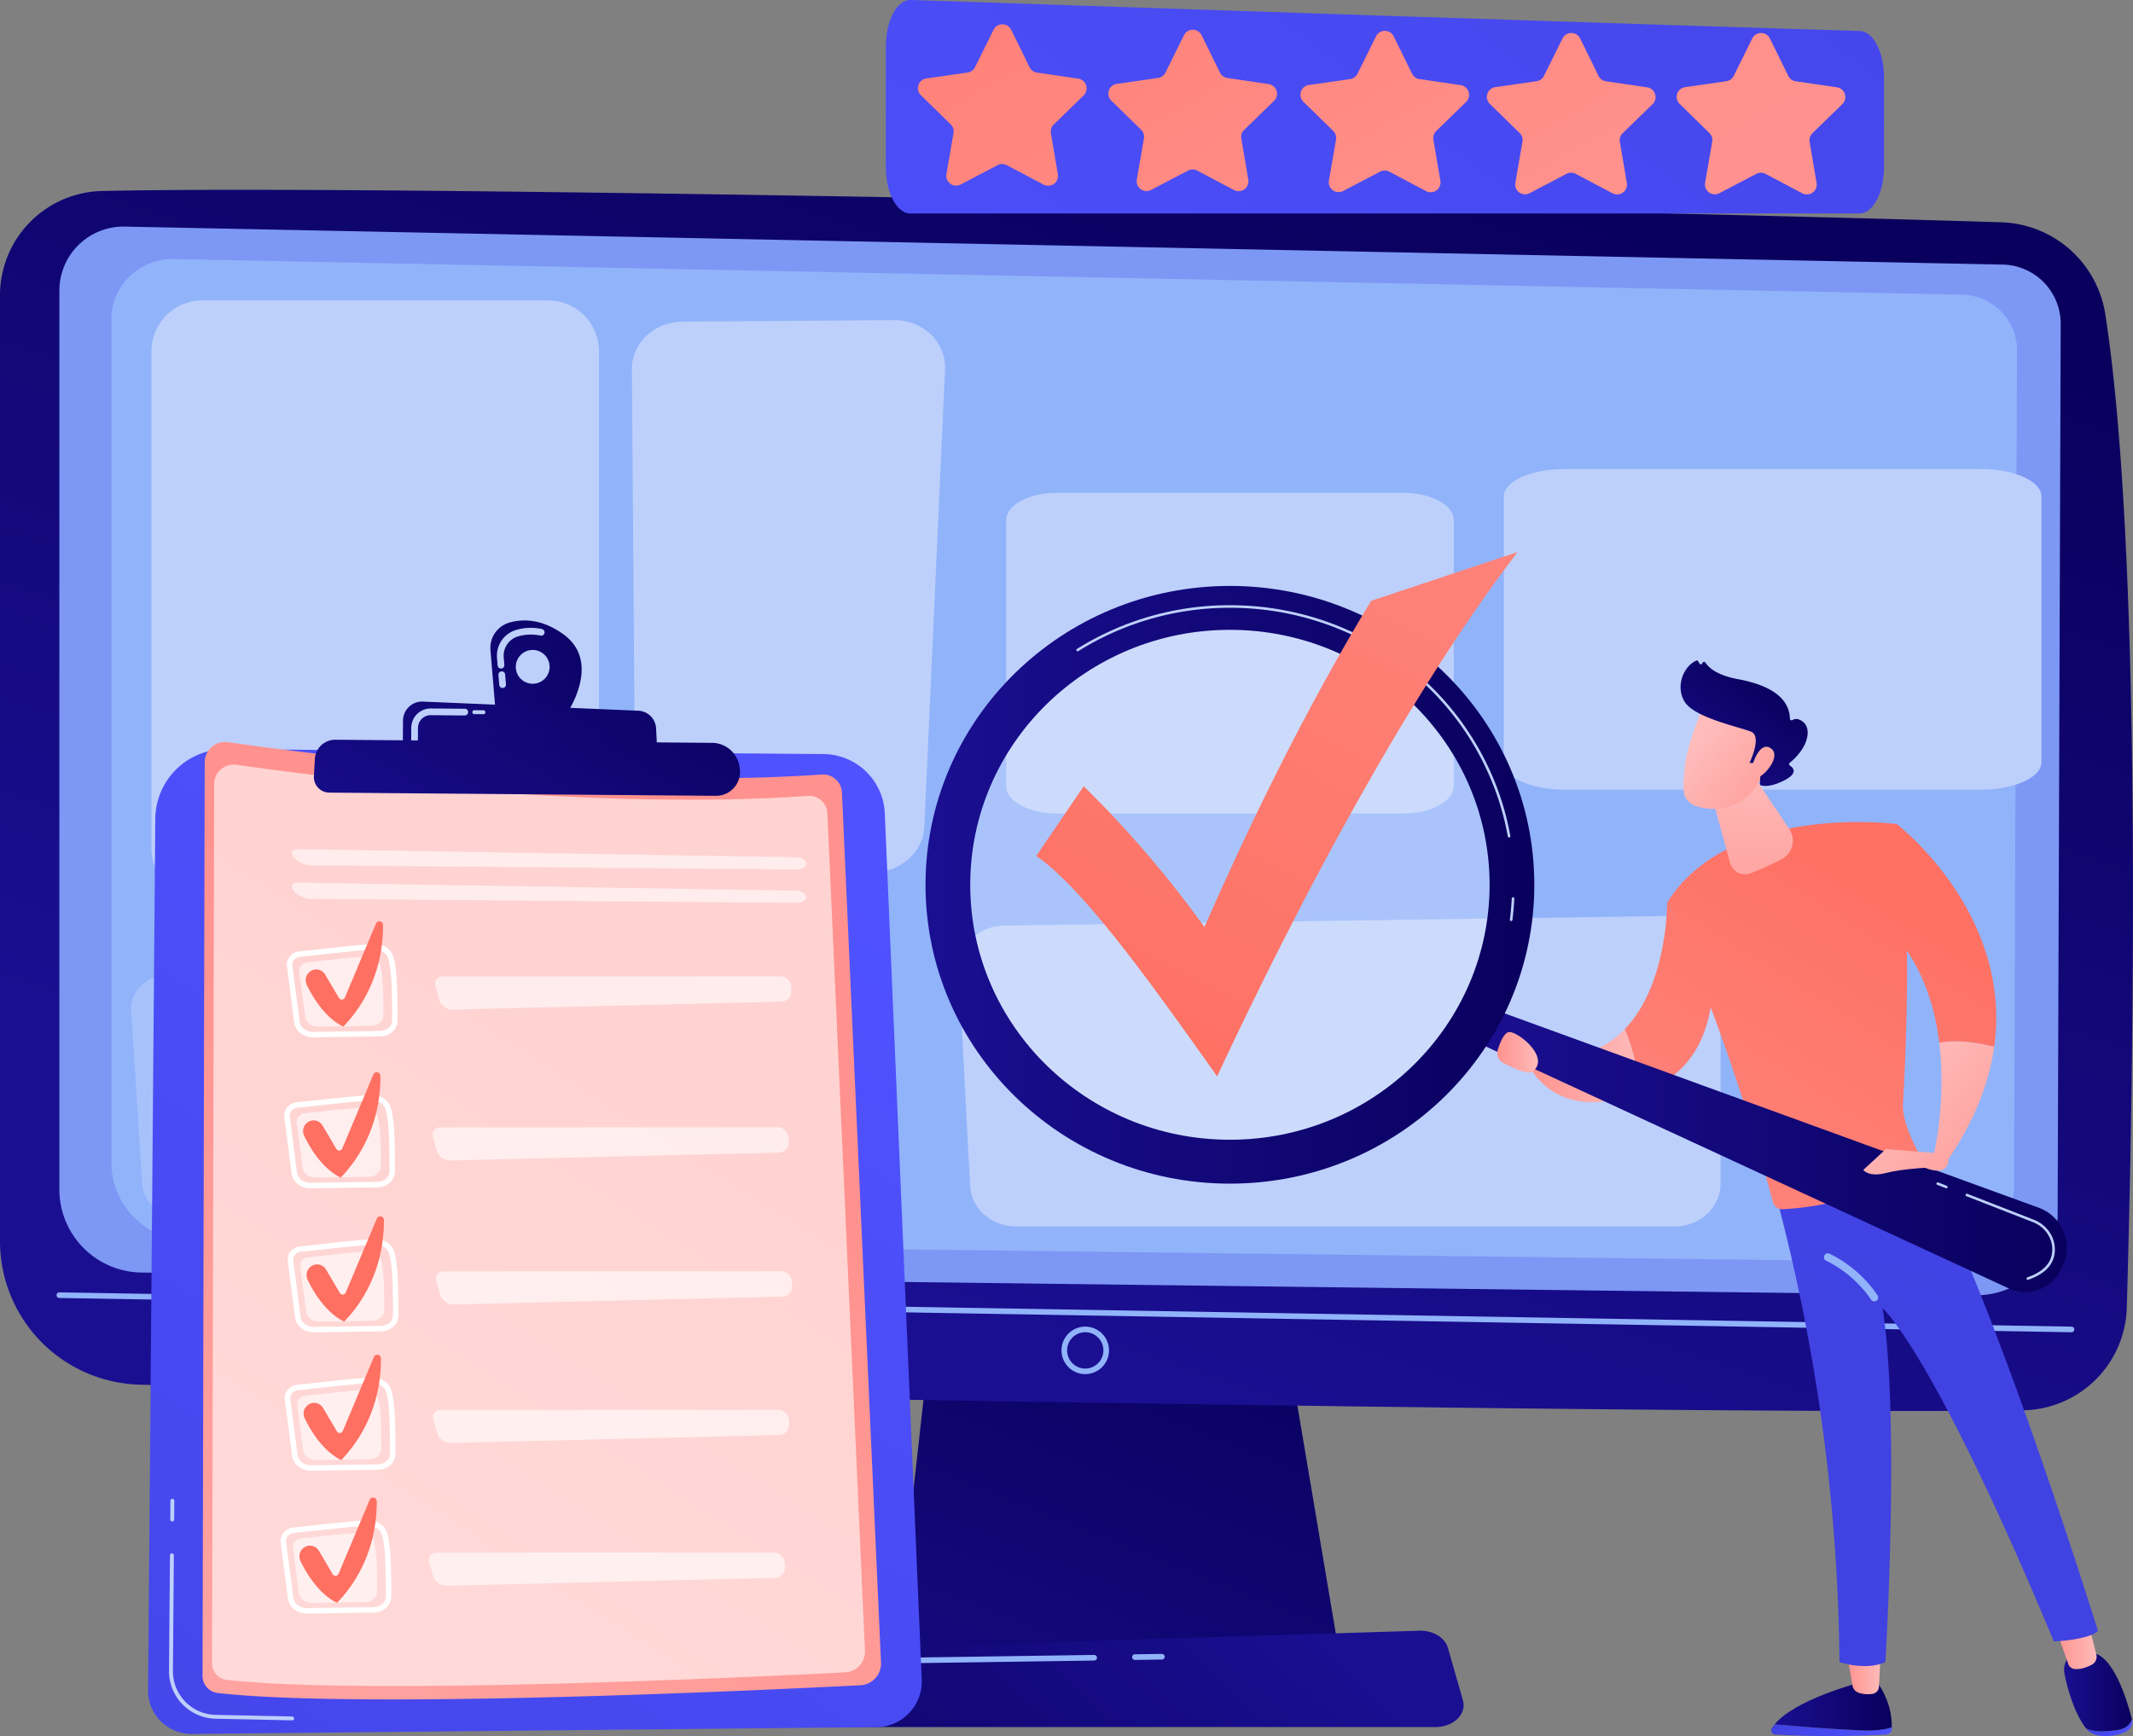 <svg xmlns="http://www.w3.org/2000/svg" xmlns:xlink="http://www.w3.org/1999/xlink" id="Illustration" viewBox="0 0 2820.92 2296.29"><rect x="0" y="0" width="2820.92" height="2296.29" fill="#808080" stroke="none"/><defs><style>.cls-1{fill:url(#linear-gradient);}.cls-2{fill:url(#linear-gradient-2);}.cls-3{fill:#7d97f4;}.cls-4{fill:#91b3fa;}.cls-5{fill:url(#linear-gradient-3);}.cls-6{fill:#bdd0fb;}.cls-16,.cls-18,.cls-41,.cls-7{fill:#fff;}.cls-7{opacity:0.2;}.cls-8{fill:url(#linear-gradient-4);}.cls-9{fill:url(#linear-gradient-5);}.cls-10{fill:url(#linear-gradient-6);}.cls-11{fill:url(#linear-gradient-7);}.cls-12{fill:url(#linear-gradient-8);}.cls-13{fill:url(#linear-gradient-9);}.cls-14{fill:url(#linear-gradient-10);}.cls-15{fill:url(#linear-gradient-11);}.cls-16,.cls-17{opacity:0.6;}.cls-19{fill:url(#linear-gradient-12);}.cls-20{fill:url(#linear-gradient-13);}.cls-21{fill:url(#linear-gradient-14);}.cls-22{fill:url(#linear-gradient-15);}.cls-23{fill:url(#linear-gradient-16);}.cls-24{fill:url(#linear-gradient-17);}.cls-25{fill:url(#linear-gradient-18);}.cls-26{fill:url(#linear-gradient-19);}.cls-27{fill:url(#linear-gradient-20);}.cls-28{fill:url(#linear-gradient-21);}.cls-29{fill:url(#linear-gradient-22);}.cls-30{fill:url(#linear-gradient-23);}.cls-31{fill:url(#linear-gradient-24);}.cls-32{fill:url(#linear-gradient-25);}.cls-33{fill:url(#linear-gradient-26);}.cls-34{fill:url(#linear-gradient-27);}.cls-35{fill:url(#linear-gradient-28);}.cls-36{fill:url(#linear-gradient-29);}.cls-37{fill:url(#linear-gradient-30);}.cls-38{fill:url(#linear-gradient-31);}.cls-39{fill:url(#linear-gradient-32);}.cls-40{fill:url(#linear-gradient-33);}.cls-41{opacity:0.23;}.cls-42{fill:url(#linear-gradient-34);}.cls-43{fill:url(#linear-gradient-35);}.cls-44{fill:url(#linear-gradient-36);}.cls-45{fill:url(#linear-gradient-37);}.cls-46{fill:url(#linear-gradient-38);}.cls-47{fill:url(#linear-gradient-39);}.cls-48{fill:url(#linear-gradient-40);}</style><linearGradient id="linear-gradient" x1="1621.98" y1="1664.18" x2="1218.04" y2="2681.7" gradientUnits="userSpaceOnUse"><stop offset="0" stop-color="#09005d"></stop><stop offset="1" stop-color="#1a0f91"></stop></linearGradient><linearGradient id="linear-gradient-2" x1="2193.13" y1="1064.37" x2="1656.25" y2="2675.01" xlink:href="#linear-gradient"></linearGradient><linearGradient id="linear-gradient-3" x1="1501.72" y1="3645.14" x2="2125.52" y2="2985.54" xlink:href="#linear-gradient"></linearGradient><linearGradient id="linear-gradient-4" x1="3023.93" y1="134.12" x2="1687.63" y2="1897.29" gradientUnits="userSpaceOnUse"><stop offset="0" stop-color="#4042e2"></stop><stop offset="1" stop-color="#4f52ff"></stop></linearGradient><linearGradient id="linear-gradient-5" x1="8392.63" y1="-202.42" x2="7845.52" y2="953.15" gradientTransform="matrix(-1, 0.07, 0.07, 1, 9827.86, 24.82)" gradientUnits="userSpaceOnUse"><stop offset="0" stop-color="#fe7062"></stop><stop offset="1" stop-color="#ff928e"></stop></linearGradient><linearGradient id="linear-gradient-6" x1="8197.96" y1="-294.58" x2="7650.86" y2="860.99" xlink:href="#linear-gradient-5"></linearGradient><linearGradient id="linear-gradient-7" x1="7999" y1="-388.77" x2="7451.89" y2="766.8" xlink:href="#linear-gradient-5"></linearGradient><linearGradient id="linear-gradient-8" x1="7806.54" y1="-479.89" x2="7259.43" y2="675.68" xlink:href="#linear-gradient-5"></linearGradient><linearGradient id="linear-gradient-9" x1="7609.36" y1="-573.24" x2="7062.25" y2="582.33" xlink:href="#linear-gradient-5"></linearGradient><linearGradient id="linear-gradient-10" x1="895.24" y1="4603.25" x2="-172.44" y2="6308.09" gradientTransform="translate(720.46 -2564.93) rotate(0.99)" gradientUnits="userSpaceOnUse"><stop offset="0" stop-color="#4f52ff"></stop><stop offset="1" stop-color="#4042e2"></stop></linearGradient><linearGradient id="linear-gradient-11" x1="1266.09" y1="2260.04" x2="234.87" y2="3775.11" gradientTransform="translate(-34.77 156.02) rotate(-1.76)" gradientUnits="userSpaceOnUse"><stop offset="0" stop-color="#ff928e"></stop><stop offset="1" stop-color="#feb3b1"></stop></linearGradient><linearGradient id="linear-gradient-12" x1="7038.68" y1="-9980.71" x2="7488.64" y2="-11069.82" gradientTransform="translate(1144.97 -5643.59) rotate(-1.38)" xlink:href="#linear-gradient-5"></linearGradient><linearGradient id="linear-gradient-13" x1="6975.33" y1="-10006.87" x2="7425.28" y2="-11095.97" gradientTransform="translate(1144.97 -5643.59) rotate(-1.38)" xlink:href="#linear-gradient-5"></linearGradient><linearGradient id="linear-gradient-14" x1="7105.92" y1="-9952.93" x2="7555.88" y2="-11042.03" gradientTransform="translate(1144.97 -5643.59) rotate(-1.38)" xlink:href="#linear-gradient-5"></linearGradient><linearGradient id="linear-gradient-15" x1="7163.39" y1="-9929.18" x2="7613.34" y2="-11018.27" gradientTransform="translate(1144.97 -5643.59) rotate(-1.38)" xlink:href="#linear-gradient-5"></linearGradient><linearGradient id="linear-gradient-16" x1="7221.35" y1="-9905.23" x2="7671.3" y2="-10994.33" gradientTransform="translate(1144.97 -5643.59) rotate(-1.38)" xlink:href="#linear-gradient-5"></linearGradient><linearGradient id="linear-gradient-17" x1="2267.59" y1="3951.61" x2="1915.59" y2="4414.66" gradientTransform="translate(1270.42 -2813.18) rotate(28.59)" xlink:href="#linear-gradient"></linearGradient><linearGradient id="linear-gradient-18" x1="218.95" y1="7233.34" x2="-144.42" y2="7711.35" gradientTransform="translate(1190.29 -5545.41) rotate(0.48)" xlink:href="#linear-gradient"></linearGradient><linearGradient id="linear-gradient-19" x1="173.17" y1="7262.57" x2="-77.74" y2="7723.29" gradientTransform="translate(1190.29 -5545.41) rotate(0.48)" xlink:href="#linear-gradient"></linearGradient><linearGradient id="linear-gradient-20" x1="9059.83" y1="3226.48" x2="9219.33" y2="3226.48" gradientTransform="matrix(-1, 0, 0, 1, 12037.91, 0)" xlink:href="#linear-gradient-10"></linearGradient><linearGradient id="linear-gradient-21" x1="9059.82" y1="3195.22" x2="9214.83" y2="3195.22" gradientTransform="matrix(-1, 0, 0, 1, 12037.91, 0)" xlink:href="#linear-gradient"></linearGradient><linearGradient id="linear-gradient-22" x1="9074.56" y1="3151.58" x2="9119.49" y2="3151.58" gradientTransform="matrix(-1, 0, 0, 1, 12037.91, 0)" gradientUnits="userSpaceOnUse"><stop offset="0" stop-color="#febbba"></stop><stop offset="1" stop-color="#ff928e"></stop></linearGradient><linearGradient id="linear-gradient-23" x1="8741.85" y1="3223.04" x2="8802.98" y2="3223.04" gradientTransform="matrix(-1, 0, 0, 1, 12037.91, 0)" xlink:href="#linear-gradient-10"></linearGradient><linearGradient id="linear-gradient-24" x1="8742.3" y1="3175.98" x2="8832.01" y2="3175.98" gradientTransform="matrix(-1, 0, 0, 1, 12037.91, 0)" xlink:href="#linear-gradient"></linearGradient><linearGradient id="linear-gradient-25" x1="8788.93" y1="3114.12" x2="8842.62" y2="3114.12" xlink:href="#linear-gradient-22"></linearGradient><linearGradient id="linear-gradient-26" x1="3349.4" y1="1582.98" x2="3068.01" y2="2695.15" gradientTransform="matrix(1, 0, 0, 1, 0, 0)" xlink:href="#linear-gradient-10"></linearGradient><linearGradient id="linear-gradient-27" x1="2988.14" y1="2089.52" x2="2512.61" y2="2846.26" gradientTransform="matrix(1, 0, 0, 1, 0, 0)" xlink:href="#linear-gradient-5"></linearGradient><linearGradient id="linear-gradient-28" x1="9034.93" y1="2331.47" x2="8843.79" y2="2500.73" xlink:href="#linear-gradient-22"></linearGradient><linearGradient id="linear-gradient-29" x1="3070.33" y1="2141.16" x2="2594.81" y2="2897.91" gradientTransform="matrix(1, 0, 0, 1, 0, 0)" xlink:href="#linear-gradient-5"></linearGradient><linearGradient id="linear-gradient-30" x1="2844.43" y1="1999.22" x2="2368.91" y2="2755.96" gradientTransform="matrix(1, 0, 0, 1, 0, 0)" xlink:href="#linear-gradient-5"></linearGradient><linearGradient id="linear-gradient-31" x1="9393.24" y1="2347.48" x2="9543.77" y2="2347.48" xlink:href="#linear-gradient-22"></linearGradient><linearGradient id="linear-gradient-32" x1="9246.92" y1="1945.21" x2="9245.28" y2="2226.31" xlink:href="#linear-gradient-22"></linearGradient><linearGradient id="linear-gradient-33" x1="8828.52" y1="2457.75" x2="9616.79" y2="2457.75" gradientTransform="matrix(-1, 0, 0, 1, 12037.91, 0)" xlink:href="#linear-gradient"></linearGradient><linearGradient id="linear-gradient-34" x1="9532.62" y1="2108.22" x2="10337.75" y2="2108.22" gradientTransform="matrix(-1, 0, 0, 1, 12037.91, 0)" xlink:href="#linear-gradient"></linearGradient><linearGradient id="linear-gradient-35" x1="9110.41" y1="2416.71" x2="8919.27" y2="2585.97" xlink:href="#linear-gradient-22"></linearGradient><linearGradient id="linear-gradient-36" x1="9527.78" y1="2329.8" x2="9581.69" y2="2329.8" xlink:href="#linear-gradient-22"></linearGradient><linearGradient id="linear-gradient-37" x1="6980.47" y1="1918.84" x2="6845.14" y2="2022.39" gradientTransform="matrix(-1, 0, 0, 1, 9704.91, 0)" xlink:href="#linear-gradient-22"></linearGradient><linearGradient id="linear-gradient-38" x1="6885.39" y1="1837.1" x2="7007.94" y2="1994.88" gradientTransform="matrix(-1, 0, 0, 1, 9704.91, 0)" xlink:href="#linear-gradient"></linearGradient><linearGradient id="linear-gradient-39" x1="6963.68" y1="1896.91" x2="6828.35" y2="2000.45" gradientTransform="matrix(-1, 0, 0, 1, 9704.91, 0)" xlink:href="#linear-gradient-22"></linearGradient><linearGradient id="linear-gradient-40" x1="1923.09" y1="2340.19" x2="2618.48" y2="985.21" gradientTransform="matrix(1, 0, 0, 1, 0, 0)" xlink:href="#linear-gradient-5"></linearGradient></defs><title>5</title><polygon class="cls-1" points="1234.15 1736.55 1183.44 2191.36 1771.8 2191.36 1695.16 1736.55 1234.15 1736.55"></polygon><path class="cls-2" d="M476.14,1328.5V2579.65A189.81,189.81,0,0,0,661.05,2769.4c457,11.78,2055.28,40.35,2490.3,33.94a139.64,139.64,0,0,0,137.49-135.68c8.39-290.66,22-989.6-28.4-1314.09A143.72,143.72,0,0,0,3123,1231.93c-382.89-12.25-2077.2-51.15-2512-41.38A138,138,0,0,0,476.14,1328.5Z" transform="translate(-476.14 -937.9)"></path><path class="cls-3" d="M554.64,1322.41V2511.09a110,110,0,0,0,108.33,110l2425.79,30a107,107,0,0,0,108.63-106.62l4.06-1178.06a78.28,78.28,0,0,0-76.37-78.54L641.51,1237.63A84.8,84.8,0,0,0,554.64,1322.41Z" transform="translate(-476.14 -937.9)"></path><path class="cls-4" d="M623.46,1360.13V2475.81c0,56.4,45.93,102.36,103.14,103.2l2309.75,28.13c56.72.84,103.22-44.14,103.43-100.06l3.86-1105.71c.16-40-32.16-72.75-72.71-73.72L706.17,1280.56C660.82,1279.47,623.46,1315.41,623.46,1360.13Z" transform="translate(-476.14 -937.9)"></path><path class="cls-4" d="M3215.65,2700.09h-.06l-2661-45.34a3.72,3.72,0,1,1,.13-7.44l2661,45.34a3.72,3.72,0,0,1-.06,7.44Z" transform="translate(-476.14 -937.9)"></path><path class="cls-4" d="M1911.4,2755.46a31.41,31.41,0,1,1,31.41-31.4A31.44,31.44,0,0,1,1911.4,2755.46Zm0-55.37a24,24,0,1,0,24,24A24,24,0,0,0,1911.4,2700.09Z" transform="translate(-476.14 -937.9)"></path><path class="cls-5" d="M2374.66,3222.31H1513.57c-23.39,0-41-16.65-36.44-34.54l11-43.7c3.32-13.14,17.78-22.79,35-23.32l830.13-25.91c17.94-.56,33.82,9,37.73,22.62l19.92,69.61C2416.09,3205.15,2398.43,3222.31,2374.66,3222.31Z" transform="translate(-476.14 -937.9)"></path><path class="cls-4" d="M1977.11,3133.5a3.72,3.72,0,0,1,0-7.44l35.57-.52a3.83,3.83,0,0,1,3.77,3.66,3.72,3.72,0,0,1-3.66,3.78l-35.57.52Z" transform="translate(-476.14 -937.9)"></path><path class="cls-4" d="M1509,3199.13a3.77,3.77,0,0,1-.58,0,3.73,3.73,0,0,1-3.09-4.26l5.07-31.78a36.38,36.38,0,0,1,35.44-30.69l377.3-5.51a3.68,3.68,0,0,1,3.77,3.66,3.73,3.73,0,0,1-3.66,3.78L1546,3139.8a28.94,28.94,0,0,0-28.2,24.42l-5.08,31.78A3.71,3.71,0,0,1,1509,3199.13Z" transform="translate(-476.14 -937.9)"></path><path class="cls-6" d="M1378.36,1363.36l280.22-2.07c38.28-.29,69,29.26,67.39,64.82l-27.4,605.59c-1.51,33.18-30.75,59.46-66.48,59.72l-248.33,1.84c-37,.28-67.2-27.38-67.46-61.77l-4.48-605.36C1311.57,1391.74,1341.36,1363.63,1378.36,1363.36Z" transform="translate(-476.14 -937.9)"></path><path class="cls-7" d="M1595.59,2213.92,709,2224.46c-34.14.41-61.06,22.52-59.39,48.78l14.77,232.19c1.57,24.78,28.11,44.24,60.32,44.24h871.88c33.35,0,60.39-20.82,60.39-46.51V2260.42C1656.92,2234.46,1629.31,2213.52,1595.59,2213.92Z" transform="translate(-476.14 -937.9)"></path><path class="cls-6" d="M2690.32,2149.33l-886.64,12.9c-34.14.5-61.06,27.55-59.39,59.69l14.76,284.1c1.58,30.32,28.12,54.13,60.33,54.13h871.87c33.36,0,60.4-25.48,60.4-56.91v-297C2751.65,2174.46,2724,2148.84,2690.32,2149.33Z" transform="translate(-476.14 -937.9)"></path><path class="cls-6" d="M1201.36,1335.27h-458c-37,0-67,30.23-67,67.52v656.38c0,37.3,30,67.53,67,67.53h458c37,0,67-30.23,67-67.53V1402.79C1268.36,1365.5,1238.36,1335.27,1201.36,1335.27Z" transform="translate(-476.14 -937.9)"></path><path class="cls-6" d="M2331.78,1589.71h-458c-37,0-67,16.2-67,36.18v351.76c0,20,30,36.18,67,36.18h458c37,0,67-16.2,67-36.18V1625.89C2398.78,1605.91,2368.79,1589.71,2331.78,1589.71Z" transform="translate(-476.14 -937.9)"></path><path class="cls-6" d="M3095.5,1558.28H2545.42c-44.44,0-80.46,16.2-80.46,36.19v351.75c0,20,36,36.19,80.46,36.19H3095.5c44.44,0,80.46-16.2,80.46-36.19V1594.47C3176,1574.48,3139.94,1558.28,3095.5,1558.28Z" transform="translate(-476.14 -937.9)"></path><path class="cls-8" d="M2935.94,978.87c-180.32-5.06-1072.32-34.84-1255.39-41-18.07-.6-32.88,27.15-32.88,61.6v159.22c0,34,14.47,61.61,32.32,61.61H2935.45c17.85,0,32.31-27.58,32.31-61.61V1040.47C2967.76,1006.8,2953.6,979.37,2935.94,978.87Z" transform="translate(-476.14 -937.9)"></path><path class="cls-9" d="M1746.64,1181.92l48.81-25.56a13,13,0,0,1,12.12,0l48.73,25.71a13,13,0,0,0,18.91-13.69l-9.24-54.32a13,13,0,0,1,3.77-11.52l39.51-38.4a13,13,0,0,0-7.18-22.21l-54.51-8a13,13,0,0,1-9.8-7.14l-24.3-49.44a13,13,0,0,0-23.35,0l-24.46,49.37a13,13,0,0,1-9.82,7.11l-54.53,7.84a13,13,0,0,0-7.25,22.19l39.4,38.52a13,13,0,0,1,3.72,11.53l-9.39,54.29A13,13,0,0,0,1746.64,1181.92Z" transform="translate(-476.14 -937.9)"></path><path class="cls-10" d="M1998.48,1189.11l48.8-25.57a13,13,0,0,1,12.12,0l48.73,25.72a13,13,0,0,0,18.91-13.7l-9.23-54.32a13,13,0,0,1,3.76-11.51l39.51-38.4a13,13,0,0,0-7.18-22.22l-54.51-8a13,13,0,0,1-9.79-7.14l-24.31-49.45a13,13,0,0,0-23.35,0l-24.46,49.37a13,13,0,0,1-9.81,7.11l-54.54,7.84a13,13,0,0,0-7.25,22.19l39.4,38.52a13,13,0,0,1,3.73,11.53l-9.4,54.29A13,13,0,0,0,1998.48,1189.11Z" transform="translate(-476.14 -937.9)"></path><path class="cls-11" d="M2252.51,1190.52l48.81-25.56a13,13,0,0,1,12.11,0l48.73,25.71a13,13,0,0,0,18.91-13.69l-9.23-54.32a13,13,0,0,1,3.76-11.52l39.51-38.4a13,13,0,0,0-7.18-22.21l-54.51-8a13,13,0,0,1-9.79-7.14L2319.32,986a13,13,0,0,0-23.35,0l-24.46,49.37a13,13,0,0,1-9.81,7.11l-54.54,7.84a13,13,0,0,0-7.24,22.19l39.39,38.52a13,13,0,0,1,3.73,11.53l-9.4,54.29A13,13,0,0,0,2252.51,1190.52Z" transform="translate(-476.14 -937.9)"></path><path class="cls-12" d="M2499.09,1193.42l48.81-25.57a13,13,0,0,1,12.12,0l48.73,25.71a13,13,0,0,0,18.91-13.69l-9.24-54.32a13,13,0,0,1,3.77-11.52l39.51-38.39a13,13,0,0,0-7.18-22.22l-54.51-8a13,13,0,0,1-9.8-7.13l-24.3-49.45a13,13,0,0,0-23.35,0l-24.46,49.37a13,13,0,0,1-9.81,7.1l-54.54,7.84a13,13,0,0,0-7.25,22.2l39.4,38.52a13,13,0,0,1,3.72,11.52l-9.39,54.29A13,13,0,0,0,2499.09,1193.42Z" transform="translate(-476.14 -937.9)"></path><path class="cls-13" d="M2750.05,1193.42l48.81-25.57a13,13,0,0,1,12.11,0l48.73,25.71a13,13,0,0,0,18.91-13.69l-9.23-54.32a13,13,0,0,1,3.76-11.52l39.51-38.39a13,13,0,0,0-7.18-22.22l-54.51-8a13,13,0,0,1-9.79-7.13l-24.31-49.45a13,13,0,0,0-23.35,0l-24.46,49.37a13,13,0,0,1-9.81,7.1l-54.54,7.84a13,13,0,0,0-7.24,22.2l39.39,38.52a13,13,0,0,1,3.73,11.52l-9.4,54.29A13,13,0,0,0,2750.05,1193.42Z" transform="translate(-476.14 -937.9)"></path><path class="cls-14" d="M775.2,1928.8l790,6.52a81.85,81.85,0,0,1,81.1,78.36l48.85,1145.8a60.36,60.36,0,0,1-59.7,62.92l-905.55,9A57.29,57.29,0,0,1,672,3173.62l9.52-1152.69A92.9,92.9,0,0,1,775.2,1928.8Z" transform="translate(-476.14 -937.9)"></path><path class="cls-6" d="M862.33,3213.41h0L761,3211.27a62.91,62.91,0,0,1-61.34-63.16l1.27-153a2.57,2.57,0,0,1,2.6-2.55,2.61,2.61,0,0,1,2.56,2.6l-1.26,153a57.71,57.71,0,0,0,56.28,58l101.29,2.15a2.58,2.58,0,1,1-.1,5.15Z" transform="translate(-476.14 -937.9)"></path><path class="cls-6" d="M703.89,2950.37a2.59,2.59,0,0,1-2.54-2.6l.2-24.78a2.58,2.58,0,0,1,2.61-2.55h0a2.57,2.57,0,0,1,2.54,2.6l-.2,24.77a2.59,2.59,0,0,1-2.6,2.56Z" transform="translate(-476.14 -937.9)"></path><path class="cls-15" d="M777.7,1919.53c107.76,15.52,478.35,63.83,785.26,42.82a25,25,0,0,1,26.67,23.76L1641.28,3137a28.73,28.73,0,0,1-27.23,30c-129.06,6.57-660.55,31.69-849.87,10.28A22.75,22.75,0,0,1,744,3154.61l2.87-1208.42A27,27,0,0,1,777.7,1919.53Z" transform="translate(-476.14 -937.9)"></path><path class="cls-16" d="M789,1949.47c103.7,14.94,460.34,61.43,755.69,41.21a24,24,0,0,1,25.67,22.86l49.7,1107.59a27.63,27.63,0,0,1-26.2,28.84c-124.2,6.32-635.68,30.5-817.87,9.89A21.9,21.9,0,0,1,756.58,3138l2.77-1162.91A26,26,0,0,1,789,1949.47Z" transform="translate(-476.14 -937.9)"></path><g class="cls-17"><path class="cls-18" d="M1529.54,2087.83c7.5.06,13.43-3.47,13.17-7.85s-6.59-8.07-14.09-8.19l-658.68-10.63c-7.5-.12-9.85,4.61-5.23,10.51s14.54,10.79,22,10.85Z" transform="translate(-476.14 -937.9)"></path></g><g class="cls-17"><path class="cls-18" d="M869.58,2105.4c-7.5-.12-9.85,4.62-5.23,10.52s14.54,10.79,22,10.85l642.78,5.31c7.5.06,13.43-3.47,13.18-7.86s-6.6-8.06-14.1-8.18Z" transform="translate(-476.14 -937.9)"></path></g><path class="cls-18" d="M976,2508.39h-.25l-88.9,1.29c-12.81.18-23.6-8.38-25.09-19.92l-9.61-74.39a16.42,16.42,0,0,1,3.58-12.44,19.73,19.73,0,0,1,13.58-7.12h0c7.49-.69,17.79-1.82,29.13-3.06,24.69-2.7,52.67-5.77,69.14-6.37l.36,0c11.79-.28,22.1,6.66,25.16,17,5.05,17,5.43,49.47,5.38,84C998.42,2498.71,988.36,2508.09,976,2508.39Zm-106-105.34a12.46,12.46,0,0,0-8.59,4.42,9.26,9.26,0,0,0-2.05,7l9.62,74.39c1,7.88,8.66,13.72,17.79,13.59l88.9-1.29h.17c8.5-.21,15.39-6.35,15.41-13.77,0-34-.31-65.86-5.09-82-2.11-7.13-10-12.28-18.29-11.77-16.21.59-45.27,3.77-68.62,6.33-11.38,1.25-21.73,2.38-29.25,3.08Z" transform="translate(-476.14 -937.9)"></path><path class="cls-16" d="M879.67,2410.3c18.64-1.73,59.13-6.83,78.37-7.53,8.15-.3,15.42,4.46,17.51,11.48,4,13.65,4.21,41,4.17,66.32,0,7.57-6.81,13.78-15.3,13.91l-71,1c-8.73.12-16.13-5.66-17.13-13.39l-7.68-59.45C867.77,2416.52,872.76,2410.94,879.67,2410.3Z" transform="translate(-476.14 -937.9)"></path><g class="cls-17"><path class="cls-18" d="M1058.45,2429.12c-7.5,0-11.93,5.9-9.84,13.1l5.2,17.94c2.08,7.2,9.93,13,17.42,12.77l434.87-10.49a13.32,13.32,0,0,0,13-14l-.28-5.9a14.44,14.44,0,0,0-14.26-13.61Z" transform="translate(-476.14 -937.9)"></path></g><path class="cls-19" d="M883.74,2421.9h0a13.65,13.65,0,0,1,18.94,4.67l18.29,31a4.37,4.37,0,0,0,7.81-.53l41.15-97.85a4.86,4.86,0,0,1,9.33,1.87c.27,29.62-6.23,86.1-52.41,134.36,0,0-26.31-9.51-48.42-55.11A14.31,14.31,0,0,1,883.74,2421.9Z" transform="translate(-476.14 -937.9)"></path><path class="cls-18" d="M979.41,2308.74h-.25l-88.9,1.29c-12.81.19-23.6-8.38-25.09-19.92l-9.61-74.38a16.44,16.44,0,0,1,3.58-12.45,19.72,19.72,0,0,1,13.58-7.11h0c7.49-.69,17.79-1.82,29.13-3.07,24.69-2.7,52.67-5.77,69.14-6.37h.36c11.78-.28,22.1,6.66,25.16,17,5,17,5.43,49.47,5.38,84C1001.87,2299.06,991.81,2308.44,979.41,2308.74Zm-106-105.35a12.39,12.39,0,0,0-8.59,4.43,9.19,9.19,0,0,0-2,7l9.62,74.39c1,7.89,8.66,13.73,17.78,13.6l88.91-1.29h.17c8.5-.2,15.39-6.35,15.4-13.77,0-34-.3-65.85-5.08-82-2.11-7.12-10-12.27-18.29-11.77-16.21.59-45.27,3.78-68.62,6.33-11.38,1.25-21.73,2.38-29.25,3.08Z" transform="translate(-476.14 -937.9)"></path><path class="cls-16" d="M883.12,2210.64c18.64-1.72,59.12-6.82,78.37-7.53,8.15-.29,15.42,4.46,17.5,11.49,4,13.64,4.22,41,4.18,66.32,0,7.57-6.81,13.78-15.3,13.9l-71,1c-8.73.13-16.13-5.65-17.13-13.39L872,2223C871.21,2216.87,876.21,2211.28,883.12,2210.64Z" transform="translate(-476.14 -937.9)"></path><g class="cls-17"><path class="cls-18" d="M1061.9,2229.46c-7.5,0-11.93,5.9-9.84,13.1l5.2,17.94c2.08,7.21,9.92,12.95,17.42,12.77l434.87-10.49a13.3,13.3,0,0,0,13-14l-.27-5.89a14.45,14.45,0,0,0-14.26-13.62Z" transform="translate(-476.14 -937.9)"></path></g><path class="cls-20" d="M887.19,2222.25h0a13.65,13.65,0,0,1,18.94,4.66l18.29,31a4.38,4.38,0,0,0,7.81-.53l41.15-97.85a4.85,4.85,0,0,1,9.33,1.87c.27,29.62-6.23,86.1-52.41,134.35,0,0-26.31-9.51-48.42-55.11A14.29,14.29,0,0,1,887.19,2222.25Z" transform="translate(-476.14 -937.9)"></path><path class="cls-18" d="M980.55,2698.89h-.24l-88.91,1.29c-12.81.19-23.59-8.38-25.08-19.91l-9.62-74.39a16.44,16.44,0,0,1,3.58-12.45,19.72,19.72,0,0,1,13.59-7.11h0c7.48-.69,17.79-1.82,29.13-3.07,24.69-2.7,52.67-5.77,69.13-6.37h.37c11.78-.28,22.09,6.66,25.15,17,5.06,17,5.43,49.47,5.38,84C1003,2689.21,993,2698.59,980.55,2698.89Zm-106-105.35A12.39,12.39,0,0,0,866,2598a9.2,9.2,0,0,0-2.05,7l9.61,74.38c1,7.89,8.67,13.73,17.79,13.6l88.9-1.29h.18c8.49-.2,15.39-6.35,15.4-13.77.05-34-.31-65.85-5.08-82-2.12-7.14-10-12.19-18.3-11.78-16.2.6-45.26,3.78-68.61,6.33-11.39,1.25-21.74,2.38-29.25,3.08Z" transform="translate(-476.14 -937.9)"></path><path class="cls-16" d="M884.27,2600.8c18.64-1.73,59.12-6.83,78.36-7.53,8.15-.3,15.43,4.45,17.51,11.48,4.05,13.64,4.21,41,4.18,66.32,0,7.57-6.82,13.78-15.31,13.9l-71,1c-8.74.13-16.13-5.65-17.13-13.39l-7.68-59.44C872.36,2607,877.36,2601.44,884.27,2600.8Z" transform="translate(-476.14 -937.9)"></path><g class="cls-17"><path class="cls-18" d="M1063.05,2619.62c-7.5,0-11.93,5.89-9.85,13.1l5.2,17.94c2.09,7.2,9.93,13,17.43,12.76l434.87-10.48a13.32,13.32,0,0,0,13-14l-.27-5.9a14.46,14.46,0,0,0-14.26-13.62Z" transform="translate(-476.14 -937.9)"></path></g><path class="cls-21" d="M888.33,2612.4h0a13.64,13.64,0,0,1,18.94,4.67l18.29,31a4.39,4.39,0,0,0,7.82-.53l41.14-97.85a4.86,4.86,0,0,1,9.34,1.87c.27,29.62-6.23,86.1-52.41,134.35,0,0-26.32-9.5-48.43-55.11A14.32,14.32,0,0,1,888.33,2612.4Z" transform="translate(-476.14 -937.9)"></path><path class="cls-18" d="M976.64,2882h-.24l-88.9,1.28c-12.81.19-23.6-8.37-25.09-19.91L852.8,2789a16.42,16.42,0,0,1,3.58-12.44,19.77,19.77,0,0,1,13.58-7.12h0c7.48-.69,17.78-1.82,29.1-3.06,23.48-2.57,52.7-5.77,69.17-6.37,11.7-.34,22.43,6.53,25.52,17,5,17,5.43,49.47,5.38,84C999.11,2872.33,989,2881.71,976.64,2882Zm-106-105.34a12.46,12.46,0,0,0-8.59,4.42,9.26,9.26,0,0,0-2,7l9.62,74.39c1,7.88,8.66,13.73,17.78,13.59l88.91-1.29c8.37-.35,15.56-6.31,15.58-13.78,0-34-.31-65.84-5.09-81.95-2.11-7.13-10-12.09-18.29-11.77-16.22.59-45.29,3.77-68.65,6.33-11.37,1.25-21.71,2.38-29.22,3.08Z" transform="translate(-476.14 -937.9)"></path><path class="cls-16" d="M880.36,2783.92c18.64-1.73,59.13-6.83,78.37-7.53,8.15-.3,15.42,4.46,17.51,11.48,4,13.65,4.21,41,4.17,66.32,0,7.58-6.81,13.78-15.3,13.91l-71.05,1c-8.73.12-16.13-5.66-17.13-13.39l-7.68-59.45C868.46,2790.14,873.45,2784.56,880.36,2783.92Z" transform="translate(-476.14 -937.9)"></path><g class="cls-17"><path class="cls-18" d="M1059.14,2802.74c-7.5,0-11.93,5.9-9.84,13.1l5.2,17.94c2.08,7.2,9.93,12.95,17.42,12.77l434.87-10.49a13.32,13.32,0,0,0,13-13.95l-.28-5.9a14.45,14.45,0,0,0-14.26-13.62Z" transform="translate(-476.14 -937.9)"></path></g><path class="cls-22" d="M884.43,2795.52h0a13.65,13.65,0,0,1,18.94,4.67l18.29,31a4.37,4.37,0,0,0,7.81-.53l41.15-97.85a4.86,4.86,0,0,1,9.33,1.87c.27,29.63-6.23,86.1-52.4,134.36,0,0-26.32-9.51-48.43-55.11A14.33,14.33,0,0,1,884.43,2795.52Z" transform="translate(-476.14 -937.9)"></path><path class="cls-18" d="M971.1,3070.89h-.24L882,3072.19c-12.81.19-23.59-8.38-25.08-19.92l-9.62-74.39a16.43,16.43,0,0,1,3.58-12.44,19.72,19.72,0,0,1,13.59-7.11h0c7.48-.7,17.79-1.83,29.13-3.07,24.68-2.7,52.67-5.77,69.13-6.37,12.08-.13,22.43,6.54,25.52,17,5.06,17,5.43,49.47,5.38,84C993.57,3061.21,983.5,3070.59,971.1,3070.89Zm-106-105.34a12.42,12.42,0,0,0-8.59,4.42,9.22,9.22,0,0,0-2,7l9.61,74.39c1,7.88,8.67,13.73,17.79,13.6l88.9-1.29h.18c8.49-.2,15.39-6.35,15.4-13.77,0-34-.31-65.85-5.08-82-2.12-7.13-10-12-18.3-11.77-16.21.59-45.26,3.78-68.61,6.33-11.39,1.25-21.74,2.38-29.25,3.08Z" transform="translate(-476.14 -937.9)"></path><path class="cls-16" d="M874.81,2972.8c18.65-1.72,59.13-6.82,78.37-7.53,8.15-.29,15.43,4.46,17.51,11.49,4,13.64,4.21,41,4.18,66.31,0,7.58-6.82,13.79-15.31,13.91l-71,1c-8.74.13-16.13-5.65-17.13-13.39l-7.69-59.45C862.91,2979,867.9,2973.44,874.81,2972.8Z" transform="translate(-476.14 -937.9)"></path><g class="cls-17"><path class="cls-18" d="M1053.59,2991.62c-7.5,0-11.92,5.9-9.84,13.1l5.2,17.94c2.09,7.21,9.93,13,17.43,12.77l434.86-10.49a13.32,13.32,0,0,0,13-14l-.27-5.89a14.45,14.45,0,0,0-14.26-13.62Z" transform="translate(-476.14 -937.9)"></path></g><path class="cls-23" d="M878.88,2984.41h0a13.64,13.64,0,0,1,18.94,4.66l18.29,31a4.38,4.38,0,0,0,7.81-.53l41.15-97.86a4.86,4.86,0,0,1,9.33,1.88c.27,29.62-6.23,86.09-52.4,134.35,0,0-26.32-9.51-48.43-55.11A14.31,14.31,0,0,1,878.88,2984.41Z" transform="translate(-476.14 -937.9)"></path><path class="cls-24" d="M1220.47,1776.31c-28.37-20.09-53.18-19.9-70.69-14.89a34.83,34.83,0,0,0-25,36.42l6.85,82.28,89.57,8.69S1276.11,1815.7,1220.47,1776.31Zm-40,66a22.35,22.35,0,1,1,22.53-22.17A22.35,22.35,0,0,1,1180.51,1842.31Z" transform="translate(-476.14 -937.9)"></path><path class="cls-6" d="M1139.28,1847.6a4.42,4.42,0,0,1-2.86-3.79l-1.09-13.1a4.44,4.44,0,0,1,8.85-.74l1.09,13.11a4.44,4.44,0,0,1-6,4.52Zm-2.14-25.68a4.44,4.44,0,0,1-2.86-3.79l-.83-10a35.54,35.54,0,0,1,25.51-37.07,69.32,69.32,0,0,1,33.87-1.11,4.47,4.47,0,0,1,3.41,5.27,4.43,4.43,0,0,1-5.26,3.41,60.54,60.54,0,0,0-29.58,1,26.64,26.64,0,0,0-19.1,27.8l.83,10a4.44,4.44,0,0,1-4.06,4.79A4.32,4.32,0,0,1,1137.14,1821.92Z" transform="translate(-476.14 -937.9)"></path><path class="cls-25" d="M1008.81,1932.24l.34-41.34a25.23,25.23,0,0,1,26.3-25L1320.36,1878a24.55,24.55,0,0,1,23.46,23.24l2,39.74Z" transform="translate(-476.14 -937.9)"></path><path class="cls-6" d="M1103.22,1882.46a2.58,2.58,0,0,1,.06-5.15l12.26.1a2.54,2.54,0,0,1,2.56,2.6,2.59,2.59,0,0,1-2.6,2.56l-12.26-.1Z" transform="translate(-476.14 -937.9)"></path><path class="cls-6" d="M1022.8,1921.38a4.43,4.43,0,0,1-2.87-4.19l.13-16.72A25.71,25.71,0,0,1,1046,1875l45.06.37a4.45,4.45,0,0,1-.07,8.89l-45.06-.38a16.85,16.85,0,0,0-17,16.69l-.14,16.72a4.45,4.45,0,0,1-4.47,4.41A4.57,4.57,0,0,1,1022.8,1921.38Z" transform="translate(-476.14 -937.9)"></path><path class="cls-26" d="M919.64,1916.37l498.36,4.11a36.82,36.82,0,0,1,36,30.85l.41,2.44a31.64,31.64,0,0,1-31.48,36.77l-511.29-4.22a20.56,20.56,0,0,1-20.36-21.73l1.28-22.87A26.87,26.87,0,0,1,919.64,1916.37Z" transform="translate(-476.14 -937.9)"></path><path class="cls-27" d="M2823.08,3218.77c27.32,2.36,74.74,6.19,112.13,7.84,22.47,1,35.41-1.21,42.86-4.2,0,.84,0,1.64-.07,2.38a7.72,7.72,0,0,1-7.34,7.3,1316.3,1316.3,0,0,1-146.83.15,5.52,5.52,0,0,1-4.49-8.28A45.09,45.09,0,0,1,2823.08,3218.77Z" transform="translate(-476.14 -937.9)"></path><path class="cls-28" d="M2935.21,3226.61c-37.39-1.65-84.81-5.48-112.13-7.84,26.86-33,112.13-55.18,112.13-55.18h24.08c16.57,23.88,19,46.61,18.78,58.82C2970.62,3225.4,2957.68,3227.6,2935.21,3226.61Z" transform="translate(-476.14 -937.9)"></path><path class="cls-29" d="M2963.35,3124.27l-2.26,44.6a10.17,10.17,0,0,1-8.69,9.58,39.52,39.52,0,0,1-18.09-1.5,12,12,0,0,1-8.1-9.26l-7.79-43.42Z" transform="translate(-476.14 -937.9)"></path><path class="cls-30" d="M3276.15,3226.27c11.85-1.65,17.21-7.8,19.46-14.38,0,.06,0,.11,0,.17,1.75,7-2.3,14.14-10.38,17.56-9.76,4.14-20.44,4.84-28.73,4.5-8.89-.37-17.06-4-21.54-9.94l-.07-.09C3243.86,3228.51,3256.39,3229,3276.15,3226.27Z" transform="translate(-476.14 -937.9)"></path><path class="cls-31" d="M3220.28,3124h19.86c30.25-.62,49.25,63.19,55.47,87.9-2.25,6.58-7.61,12.73-19.46,14.38-19.76,2.76-32.29,2.24-41.22-2.18-16.34-21.5-24.45-53-28.34-71.38C3202.16,3131.8,3220.28,3124,3220.28,3124Z" transform="translate(-476.14 -937.9)"></path><path class="cls-32" d="M3237.59,3082.6l11,43.86a11.91,11.91,0,0,1-6.2,13.49c-6.17,3.17-14.85,6.49-22.84,5.53a10,10,0,0,1-8.11-6.63l-16.19-46.15Z" transform="translate(-476.14 -937.9)"></path><path class="cls-33" d="M3250.74,3095.27c-13.72,12.17-58.35,13.78-58.35,13.78-160.76-385.84-226.52-440.65-226.52-440.65,23.21,145.63,3.74,468,3.74,468-26.53,11.7-60.73,0-60.73,0a2485.11,2485.11,0,0,0-82.09-610.28c108.65-2.44,166.44-39.62,185.3-54.55C3102.66,2617.64,3250.74,3095.27,3250.74,3095.27Z" transform="translate(-476.14 -937.9)"></path><path class="cls-34" d="M2984.5,2027.91c20.56,102.58,13.19,286.18,8.35,369.93-1.36,23.54,15.07,56.17,28.36,78.43a7,7,0,0,1-2.82,9.83c-22.24,11.42-97.57,46.84-184.88,51.25a12.46,12.46,0,0,1-12.53-9.3c-64.76-241.82-140-396.34-140-396.34C2764.05,1999.09,2984.5,2027.91,2984.5,2027.91Z" transform="translate(-476.14 -937.9)"></path><path class="cls-4" d="M2954.9,2659.26a5.14,5.14,0,0,0,4.39-7.82c-.86-1.42-21.65-35-63.74-55.34a5.15,5.15,0,0,0-4.47,9.27c39.23,18.93,59.22,51.1,59.42,51.42A5.15,5.15,0,0,0,2954.9,2659.26Z" transform="translate(-476.14 -937.9)"></path><path class="cls-35" d="M3113.5,2322.32c-6.61,47.79-26.13,99.91-65.17,155.28l-14.84-12.1s17.13-69.51,7.39-148.41C3065,2312.39,3093.41,2317.24,3113.5,2322.32Z" transform="translate(-476.14 -937.9)"></path><path class="cls-36" d="M2961.53,2154.48l23-126.57s153.48,117.31,129,294.41c-20.09-5.08-48.53-9.93-72.62-5.23C3033.86,2260.26,3012.91,2198.57,2961.53,2154.48Z" transform="translate(-476.14 -937.9)"></path><path class="cls-37" d="M2681,2131.71l59.24,127.59c-9.58,77-51,110.33-95.58,123.11a270.62,270.62,0,0,0-19.89-83.09C2681.78,2240.46,2681,2131.71,2681,2131.71Z" transform="translate(-476.14 -937.9)"></path><path class="cls-38" d="M2624.77,2299.32a270.62,270.62,0,0,1,19.89,83.09c-119,46.18-150.53-43.39-150.53-43.39l22-3.88C2565.81,2340.37,2600.52,2324.36,2624.77,2299.32Z" transform="translate(-476.14 -937.9)"></path><path class="cls-39" d="M2735.58,1974.19l28.6,105.14a20.45,20.45,0,0,0,27.35,13.61,412.63,412.63,0,0,0,41.23-18.83,27.56,27.56,0,0,0,9.72-39.61L2783,1945.84Z" transform="translate(-476.14 -937.9)"></path><path class="cls-40" d="M2439.58,2268.67l732.86,266.73a56.12,56.12,0,0,1,31.89,76l-2.22,4.89a52.18,52.18,0,0,1-69.39,25.75l-711.6-329.19Z" transform="translate(-476.14 -937.9)"></path><ellipse class="cls-41" cx="1626.58" cy="1170.32" rx="361.78" ry="355.25"></ellipse><path class="cls-42" d="M1700.16,2108.22c0,218.32,180.23,395.3,402.56,395.3s402.56-177,402.56-395.3-180.23-395.3-402.56-395.3S1700.16,1889.9,1700.16,2108.22Zm59.13,0c0-186.25,153.76-337.23,343.43-337.23s343.43,151,343.43,337.23-153.76,337.23-343.43,337.23S1759.29,2294.47,1759.29,2108.22Z" transform="translate(-476.14 -937.9)"></path><path class="cls-6" d="M2474.67,2156.19l-.21,0a1.7,1.7,0,0,1-1.48-1.91c1.18-9.22,2-18.64,2.48-28a1.73,1.73,0,0,1,1.78-1.62,1.71,1.71,0,0,1,1.62,1.79c-.47,9.44-1.31,19-2.5,28.27A1.7,1.7,0,0,1,2474.67,2156.19Zm-2.76-110.54a1.71,1.71,0,0,1-1.68-1.4,359.37,359.37,0,0,0-21.45-73.43c-57.35-139.12-193.19-229-346.06-229a377,377,0,0,0-200.41,57.27,1.71,1.71,0,1,1-1.81-2.89,380.36,380.36,0,0,1,202.22-57.79c154.26,0,291.33,90.73,349.21,231.14a362.6,362.6,0,0,1,21.66,74.12,1.71,1.71,0,0,1-1.38,2Z" transform="translate(-476.14 -937.9)"></path><path class="cls-43" d="M3039.61,2463.39l-69.28-5.64-30,27.66s7.1,9.81,29.29,4.17,52.59-7,52.59-7,30.64,13.81,31-12Z" transform="translate(-476.14 -937.9)"></path><path class="cls-44" d="M2503,2355.41c-6,4.68-26.52-5.09-39.08-11.85a14.46,14.46,0,0,1-7-17.08c3-9.53,8.06-21.83,14.27-23.38C2481.45,2300.52,2527.65,2336.12,2503,2355.41Z" transform="translate(-476.14 -937.9)"></path><path class="cls-6" d="M3158,2630.75a1.71,1.71,0,0,1-.55-3.32c21.1-7.3,32.16-19.17,32.86-35.28.7-16.3-9.6-31.46-25.63-37.71l-88-34.32a1.7,1.7,0,1,1,1.23-3.17l88,34.31c17.39,6.79,28.56,23.28,27.79,41s-12.59,30.56-35.15,38.36A1.54,1.54,0,0,1,3158,2630.75Z" transform="translate(-476.14 -937.9)"></path><path class="cls-6" d="M3050.17,2509.67a1.67,1.67,0,0,1-.62-.12l-11.4-4.45a1.7,1.7,0,1,1,1.23-3.17l11.41,4.45a1.7,1.7,0,0,1-.62,3.29Z" transform="translate(-476.14 -937.9)"></path><path class="cls-45" d="M2729.4,1871s-23.67,54.38-25.26,82.92-7.74,47.06,25.26,52.81,60.8-10.69,75.87-39.12c0,0,23.59-43.81,18.3-61.76S2729.4,1871,2729.4,1871Z" transform="translate(-476.14 -937.9)"></path><path class="cls-46" d="M2794,1947.14h-4.17s17.19-35.26,2.08-41.45-74.93-18.4-87.84-39.63c-12.45-20.46-1.35-46.9,15.26-54.3a2.21,2.21,0,0,1,2.82,1l1.38,2.6a2.24,2.24,0,0,0,4.13-.43h0a2.24,2.24,0,0,1,4-.61c3.95,6.35,14.65,16.67,43.35,22,40.72,7.51,67.64,24,68.3,52.14a2.24,2.24,0,0,0,3.47,1.83c3-1.83,7.82-2.69,14.25,2.72,11.18,9.4,6.61,33.79-17.9,53.85a2.22,2.22,0,0,0,.1,3.59c4.45,2.9,11.07,9.78-6.1,19-17.55,9.39-27.94,8.37-31.86,7.36a2.24,2.24,0,0,1-1.7-2.32l1.54-24.94a2.25,2.25,0,0,0-2.24-2.38Z" transform="translate(-476.14 -937.9)"></path><path class="cls-47" d="M2793,1952.36s9-34.74,24.61-25-8.08,38.93-20.6,40.23Z" transform="translate(-476.14 -937.9)"></path><path class="cls-48" d="M1909.35,1977.88A1420.56,1420.56,0,0,1,2069,2164.17c68.47-156.14,141.47-301.19,220.48-431.49l193.76-64.58c-133.48,174-275.77,433.4-397.42,693.52-88-123.95-175.83-247.66-239.22-291.56Z" transform="translate(-476.14 -937.9)"></path></svg>